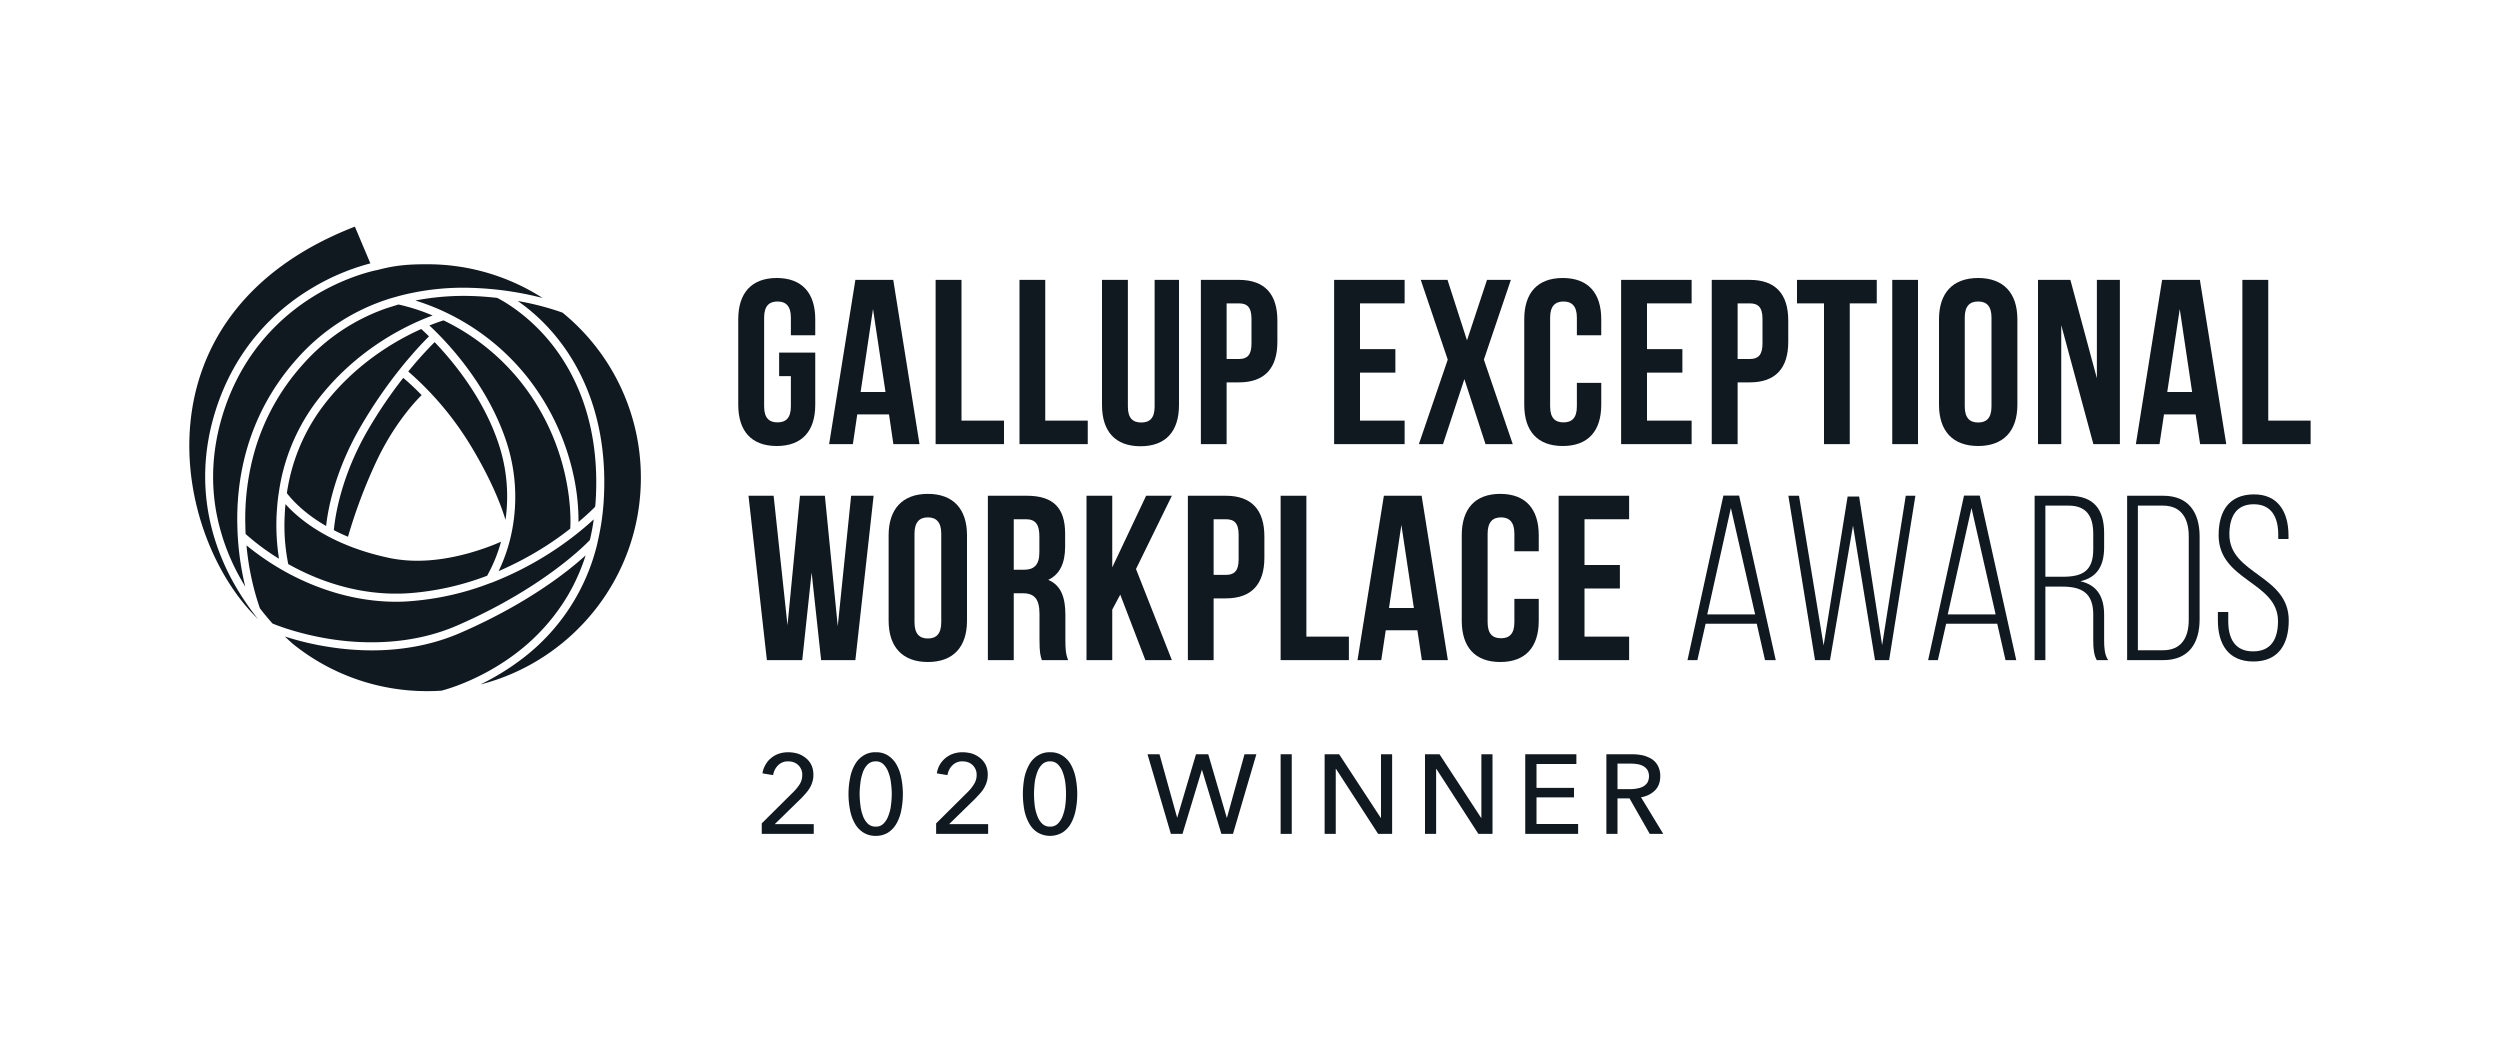 <svg id="Layer_2" data-name="Layer 2" xmlns="http://www.w3.org/2000/svg" viewBox="0 0 2000 850"><defs><style>.cls-1{fill:#101920;}</style></defs><path class="cls-1" d="M322.6,302.3a363.3,363.3,0,0,0-27.5,40.4c-23.1,39.1-27.3,73-28,81.4,3.4,1.8,7.2,3.6,11.3,5.3a416.1,416.1,0,0,1,22.2-59.2c14.3-30.8,31.7-49.2,36.7-54.1A193.4,193.4,0,0,0,322.6,302.3Z"/><path class="cls-1" d="M227.8,411.6a156.5,156.5,0,0,0,2.8,39.7l2.8,1.5c21.6,11.7,55.7,24.9,96,21.6a220.5,220.5,0,0,0,60.3-13.8,119.6,119.6,0,0,0,11.1-27.2c-10.7,4.7-37.9,15.2-66.9,15.2a112.6,112.6,0,0,1-20.8-1.9c-49.6-10.1-74.9-32.4-84.7-43.4C228.1,406.2,227.9,409,227.8,411.6Z"/><path class="cls-1" d="M257,326.8a152,152,0,0,0-27.5,67.7c1.8,2.4,7.5,9.5,18.2,17.6a131.7,131.7,0,0,0,13.2,8.7c1.3-12.2,6.7-44.3,28.7-81.4a379.9,379.9,0,0,1,30-43.7h0c3-3.8,5.8-7.2,8.3-10,6.9-8.2,12.4-13.7,15.3-16.6-2.7-2.7-4.9-4.7-6.2-5.9C316.4,272.4,282.9,291.6,257,326.8Z"/><path class="cls-1" d="M398.6,354.2c-12.2-36.2-36.2-65.2-50.9-80.5a311.1,311.1,0,0,0-21.1,23.5,250.4,250.4,0,0,1,50.8,60.7c16,26.7,23.5,46.4,27,58A132.9,132.9,0,0,0,398.6,354.2Z"/><path class="cls-1" d="M302.7,215.9h-.3c-.2,0-24,4.3-51.1,20.9-24.9,15.2-57.8,44.2-73.4,95.8-7.7,25.5-9.4,51.1-5.1,75.9a172.2,172.2,0,0,0,21.8,58.1c.5.9,1,1.8,1.6,2.7a228.3,228.3,0,0,1-6.3-47.7c-1.1-36,6.4-88.5,47.8-134.7a164.6,164.6,0,0,1,69.5-46.5c3.5-1.2,7-2.3,10.6-3.2,0-.1.1-.1.2-.1a201.6,201.6,0,0,1,59.5-6.8,257.5,257.5,0,0,1,56.6,8.1,170.7,170.7,0,0,0-92.4-27c-15.1,0-25.1.8-39,4.4Z"/><path class="cls-1" d="M366,500.3C433.2,471,467.3,436.9,471.9,432c1.3-5.4,2.3-10.9,3.1-16.5a257.3,257.3,0,0,1-34.9,26.8,264.9,264.9,0,0,1-46.7,23.8,2.9,2.9,0,0,1-1,.3,223.1,223.1,0,0,1-62.5,14.4c-4.3.4-8.7.6-12.9.6-36.3,0-66.8-12.2-86.9-23a210.9,210.9,0,0,1-32.9-22.1,213.3,213.3,0,0,0,10.7,50.3c3.5,4.6,6.9,8.6,10.1,12.2,3.5,1.5,21.6,8.6,46.7,12.5S328.6,516.6,366,500.3Z"/><path class="cls-1" d="M189,470c-17.8-30.4-35.3-79.2-17.3-139.1,16.2-53.8,50.6-83.9,76.5-99.6a179.4,179.4,0,0,1,48.1-20.6l-12.4-29.4c-179,69.5-146.3,247.3-77.5,313.9A211.3,211.3,0,0,1,189,470Z"/><path class="cls-1" d="M456.2,422.9c.6-9.2,1.8-64.9-39.3-117a177.4,177.4,0,0,0-62.1-49.6c-1.9.6-5.9,1.9-11.3,4.1,11.6,10.7,45.4,44.9,61.2,91.7a141.3,141.3,0,0,1,3.1,80.5,133.2,133.2,0,0,1-8.9,24.3A265.9,265.9,0,0,0,436.4,437,242.1,242.1,0,0,0,456.2,422.9Z"/><path class="cls-1" d="M450,250.1a219.3,219.3,0,0,0-35.8-9.3,150.3,150.3,0,0,1,30.5,28.3c19.8,24.1,42.5,66.6,38.2,132.6A196.2,196.2,0,0,1,478,434a1.7,1.7,0,0,1-.1.7,163.3,163.3,0,0,1-61.6,93.4,199.3,199.3,0,0,1-32,19.5c73.8-18.9,128.4-85.8,128.4-165.4A170.1,170.1,0,0,0,450,250.1Z"/><path class="cls-1" d="M354.4,552.2c.3-.1,29-7.3,58.2-29.4a161.2,161.2,0,0,0,41.4-46,155.6,155.6,0,0,0,14.5-32.5c-14.3,13-46.7,38.7-100,61.9-24.5,10.7-49.4,14.1-71.1,14.1a222.9,222.9,0,0,1-33.9-2.7,227.5,227.5,0,0,1-35.6-8.4c2.8,2.7,5,4.7,6.5,6a170.6,170.6,0,0,0,107.3,37.7c3.9,0,7.9-.1,11.8-.4A3.2,3.2,0,0,1,354.4,552.2Z"/><path class="cls-1" d="M476.1,405.4c.2-1.4.3-2.7.4-4.1,4.1-63.8-17.6-104.7-36.5-127.8s-39.1-33.6-42.3-35.2c-6.5-.7-13.4-1.3-20.6-1.5a204.5,204.5,0,0,0-44.8,3.6A184.6,184.6,0,0,1,422,301.9a192.7,192.7,0,0,1,37.9,83.7,171.2,171.2,0,0,1,2.9,32C470,411.5,474.6,407,476.1,405.4Z"/><path class="cls-1" d="M309.2,246.6a158.5,158.5,0,0,0-66.7,44.7,177.5,177.5,0,0,0-38,66.9,197.3,197.3,0,0,0-8.2,63.3c0,2,.1,3.8.2,5.7A188.5,188.5,0,0,0,223.2,447a175.6,175.6,0,0,1-1.9-35.5c.3-5,.7-10.6,1.6-16.5a.7.7,0,0,1,.1-.5A157.9,157.9,0,0,1,251.8,323c32.9-44.7,76.4-64.1,94.3-70.6a156,156,0,0,0-27.3-8.8Z"/><path class="cls-1" d="M623.3,282.1h28.9v41.7c0,21-10.5,33-30.8,33s-30.8-12-30.8-33V255.4c0-21,10.6-33,30.8-33s30.8,12,30.8,33v12.8H632.7V254.1c0-9.4-4.1-12.9-10.7-12.9s-10.7,3.5-10.7,12.9v71c0,9.4,4.1,12.8,10.7,12.8s10.7-3.4,10.7-12.8V300.9h-9.4Z"/><path class="cls-1" d="M735.6,355.3H714.7l-3.5-23.8H685.8l-3.5,23.8h-19l21-131.4h30.3Zm-47.1-41.7h19.9l-10-66.4Z"/><path class="cls-1" d="M748.5,223.9h20.7V336.5h34v18.8H748.5Z"/><path class="cls-1" d="M815.6,223.9h20.6V336.5h34v18.8H815.6Z"/><path class="cls-1" d="M902.3,223.9V325.3c0,9.4,4.1,12.7,10.7,12.7s10.7-3.3,10.7-12.7V223.9h19.5V324c0,21-10.5,33-30.8,33s-30.8-12-30.8-33V223.9Z"/><path class="cls-1" d="M1021.9,256.4v17.1c0,21-10.1,32.4-30.8,32.4h-9.8v49.4H960.7V223.9h30.4C1011.8,223.9,1021.9,235.3,1021.9,256.4Zm-40.6-13.7v44.5h9.8c6.6,0,10.1-3,10.1-12.4V255.1c0-9.4-3.5-12.4-10.1-12.4Z"/><path class="cls-1" d="M1088,279.3h28.3v18.8H1088v38.4h35.7v18.8h-56.4V223.9h56.4v18.8H1088Z"/><path class="cls-1" d="M1208.7,223.9l-21.6,63.8,23.1,67.6h-21.8l-16.9-52-17.1,52h-19.3l23.1-67.6-21.6-63.8H1158l15.6,48.4,16-48.4Z"/><path class="cls-1" d="M1281,306.3v17.5c0,21-10.5,33-30.8,33s-30.8-12-30.8-33V255.4c0-21,10.5-33,30.8-33s30.8,12,30.8,33v12.8h-19.5V254.1c0-9.4-4.2-12.9-10.7-12.9s-10.7,3.5-10.7,12.9v71c0,9.4,4.1,12.8,10.7,12.8s10.7-3.4,10.7-12.8V306.3Z"/><path class="cls-1" d="M1317.6,279.3h28.3v18.8h-28.3v38.4h35.7v18.8h-56.4V223.9h56.4v18.8h-35.7Z"/><path class="cls-1" d="M1430.6,256.4v17.1c0,21-10.1,32.4-30.8,32.4h-9.7v49.4h-20.7V223.9h30.4C1420.5,223.9,1430.6,235.3,1430.6,256.4Zm-40.5-13.7v44.5h9.7c6.6,0,10.2-3,10.2-12.4V255.1c0-9.4-3.6-12.4-10.2-12.4Z"/><path class="cls-1" d="M1437.6,223.9h63.8v18.8h-21.6V355.3h-20.6V242.7h-21.6Z"/><path class="cls-1" d="M1513.8,223.9h20.6V355.3h-20.6Z"/><path class="cls-1" d="M1551.2,255.4c0-21,11-33,31.3-33s31.4,12,31.4,33v68.4c0,21-11.1,33-31.4,33s-31.3-12-31.3-33Zm20.6,69.7c0,9.4,4.1,12.9,10.7,12.9s10.7-3.5,10.7-12.9v-71c0-9.4-4.1-12.9-10.7-12.9s-10.7,3.5-10.7,12.9Z"/><path class="cls-1" d="M1649,260.1v95.2h-18.6V223.9h25.9l21.2,78.7V223.9h18.4V355.3h-21.2Z"/><path class="cls-1" d="M1781,355.3h-20.9l-3.6-23.8h-25.3l-3.6,23.8h-18.9l21-131.4h30.2Zm-47.2-41.7h19.9l-9.9-66.4Z"/><path class="cls-1" d="M1793.9,223.9h20.7V336.5h33.9v18.8h-54.6Z"/><path class="cls-1" d="M649.3,458l-7.5,70.1H613.5L598.8,396.6h20.1L630,500.3l10-103.7h19.9L670.2,501l10.7-104.4h18L684.3,528.1H656.9Z"/><path class="cls-1" d="M710.9,428.2c0-21,11.1-33.1,31.4-33.1s31.3,12.1,31.3,33.1v68.3c0,21.1-11,33.1-31.3,33.1s-31.4-12-31.4-33.1Zm20.7,69.6c0,9.4,4.1,13,10.7,13s10.7-3.6,10.7-13V426.9c0-9.4-4.2-13-10.7-13s-10.7,3.6-10.7,13Z"/><path class="cls-1" d="M833.5,528.1c-1.1-3.4-1.9-5.5-1.9-16.2V491.3c0-12.2-4.1-16.7-13.5-16.7H811v53.5H790.3V396.6h31.2c21.4,0,30.6,10,30.6,30.3v10.3c0,13.5-4.3,22.3-13.5,26.7,10.3,4.3,13.7,14.2,13.7,27.9v20.3c0,6.4.2,11.1,2.2,16ZM811,415.4v40.4h8.1c7.7,0,12.4-3.4,12.4-13.9v-13c0-9.3-3.2-13.5-10.6-13.5Z"/><path class="cls-1" d="M896.2,475.7l-6.4,12v40.4H869.2V396.6h20.6v57.3l27.1-57.3h20.6l-28.7,58.6,28.7,72.9H916.3Z"/><path class="cls-1" d="M1011.5,429.1v17.1c0,21-10.1,32.5-30.8,32.5h-9.8v49.4H950.3V396.6h30.4C1001.4,396.6,1011.5,408.1,1011.5,429.1Zm-40.6-13.7v44.5h9.8c6.6,0,10.2-3,10.2-12.4V427.8c0-9.4-3.6-12.4-10.2-12.4Z"/><path class="cls-1" d="M1024.5,396.6h20.6V509.3h34v18.8h-54.6Z"/><path class="cls-1" d="M1158.3,528.1h-20.8l-3.6-23.9h-25.3l-3.6,23.9h-19l21.1-131.5h30.2Zm-47.1-41.7h19.9l-10-66.5Z"/><path class="cls-1" d="M1231,479.1v17.4c0,21.1-10.5,33.1-30.8,33.1s-30.8-12-30.8-33.1V428.2c0-21,10.5-33.1,30.8-33.1s30.8,12.1,30.8,33.1V441h-19.5V426.9c0-9.4-4.2-13-10.7-13s-10.7,3.6-10.7,13v70.9c0,9.4,4.1,12.8,10.7,12.8s10.7-3.4,10.7-12.8V479.1Z"/><path class="cls-1" d="M1267.6,452h28.3v18.8h-28.3v38.5h35.7v18.8h-56.4V396.6h56.4v18.8h-35.7Z"/><path class="cls-1" d="M1364.5,499l-6.6,29.1H1350l28.7-131.6h12.6l29.3,131.6H1412l-6.6-29.1Zm1.3-7.5h38.3l-19.4-85.1Z"/><path class="cls-1" d="M1464,528.1h-12l-21.3-131.5h8.5l19.7,119.8,19.2-119.2h9.2l18.4,118.9,18.9-119.5h7.7l-21,131.5H1500l-17.6-107.6Z"/><path class="cls-1" d="M1556.9,499l-6.6,29.1h-7.8l28.7-131.6h12.6L1613,528.1h-8.6l-6.6-29.1Zm1.3-7.5h38.3l-19.3-85.1Z"/><path class="cls-1" d="M1655.1,396.6c20.1,0,28.2,11.1,28.2,29.7v11.5c0,15.4-6,24.2-19,27.2,13.5,3,19,12.6,19,26.8v20.5c0,5.4.3,11.5,3.2,15.8h-9.1c-2.2-4-2.8-8.7-2.8-15.8V491.6c0-17.4-9.5-22.3-24.6-22.3h-13.7v58.8h-8.6V396.6Zm-4.9,64.8c15.4,0,24.4-4.3,24.4-21.9V427.1c0-14.1-5.4-22.6-19.7-22.6h-18.6v56.9Z"/><path class="cls-1" d="M1730.6,396.6c20.3,0,29.1,13.4,29.1,32.7v66.1c0,19.3-8.8,32.7-29.1,32.7h-28.9V396.6Zm-.2,123.6c14.6,0,20.6-10,20.6-24.4V428.9c0-14.4-6.2-24.4-20.6-24.4h-20.1V520.2Z"/><path class="cls-1" d="M1830.8,428.4v2.8h-8.2v-3.4c0-13.9-5.3-24.4-19.6-24.4s-19.5,10.3-19.5,24.2c0,31.9,47.5,32.5,47.5,68.7,0,19-8.2,32.9-28.3,32.9s-28.4-13.9-28.4-32.9v-6.7h8.3v7.3c0,14.1,5.4,24.2,19.9,24.2s19.9-10.1,19.9-24.2c0-31.5-47.5-32.1-47.5-68.7,0-19.7,8.6-32.5,28-32.7S1830.8,409.4,1830.8,428.4Z"/><path class="cls-1" d="M651,667.1H609.4v-8.4l25.4-25.2a36.7,36.7,0,0,0,5-6.2,13.8,13.8,0,0,0,2-7.3,10.4,10.4,0,0,0-6.9-10.2,12.7,12.7,0,0,0-4.4-.7,10.9,10.9,0,0,0-8,3.1,14.2,14.2,0,0,0-4,7.9l-8.5-1.4a17.2,17.2,0,0,1,2.3-6.7,17.7,17.7,0,0,1,4.4-5.4A19.5,19.5,0,0,1,623,603a23.3,23.3,0,0,1,7.6-1.2,27.4,27.4,0,0,1,7.6,1.1,19.8,19.8,0,0,1,6.4,3.5,15.5,15.5,0,0,1,4.5,5.6,18,18,0,0,1,1.6,7.9,16.9,16.9,0,0,1-.8,5.6,18.6,18.6,0,0,1-2.2,5,26.6,26.6,0,0,1-3.3,4.4q-1.8,2.1-3.9,4.2l-20.7,20.2H651Z"/><path class="cls-1" d="M700.6,601.8a17.5,17.5,0,0,1,9.8,2.6,20.8,20.8,0,0,1,6.7,7.1,33.9,33.9,0,0,1,3.9,10.7,66.2,66.2,0,0,1,0,26.1,33.9,33.9,0,0,1-3.9,10.7,20.8,20.8,0,0,1-6.7,7.1,18.4,18.4,0,0,1-9.8,2.6,18.1,18.1,0,0,1-9.8-2.6A20.2,20.2,0,0,1,684,659a33.9,33.9,0,0,1-3.9-10.7,66.2,66.2,0,0,1,0-26.1,33.9,33.9,0,0,1,3.9-10.7,20.2,20.2,0,0,1,6.8-7.1A17.3,17.3,0,0,1,700.6,601.8Zm0,7.3a8.8,8.8,0,0,0-6.5,2.5,16.9,16.9,0,0,0-3.9,6.5,36.5,36.5,0,0,0-1.9,8.5,66.7,66.7,0,0,0-.6,8.6,68.2,68.2,0,0,0,.6,8.7,35.6,35.6,0,0,0,1.9,8.4,16.9,16.9,0,0,0,3.9,6.5,8.8,8.8,0,0,0,6.5,2.5,8.2,8.2,0,0,0,6.3-2.5,16.9,16.9,0,0,0,3.9-6.5,31.3,31.3,0,0,0,2-8.4,68.2,68.2,0,0,0,.6-8.7,66.7,66.7,0,0,0-.6-8.6,32.1,32.1,0,0,0-2-8.5,16.9,16.9,0,0,0-3.9-6.5A8.2,8.2,0,0,0,700.6,609.1Z"/><path class="cls-1" d="M790.5,667.1H748.9v-8.4l25.4-25.2a31.8,31.8,0,0,0,4.9-6.2,13,13,0,0,0,2.1-7.3,10.4,10.4,0,0,0-6.9-10.2,13.1,13.1,0,0,0-4.4-.7,10.7,10.7,0,0,0-8,3.1,13.6,13.6,0,0,0-4,7.9l-8.5-1.4a18.9,18.9,0,0,1,2.2-6.7,20.1,20.1,0,0,1,10.8-9,23.3,23.3,0,0,1,7.6-1.2,27.9,27.9,0,0,1,7.6,1.1,20.9,20.9,0,0,1,6.4,3.5,16.6,16.6,0,0,1,4.5,5.6,18,18,0,0,1,1.6,7.9,19.9,19.9,0,0,1-.8,5.6,22.4,22.4,0,0,1-2.2,5,26.6,26.6,0,0,1-3.3,4.4c-1.2,1.4-2.6,2.8-3.9,4.2l-20.7,20.2h31.2Z"/><path class="cls-1" d="M840.1,601.8a17.2,17.2,0,0,1,9.7,2.6,20.2,20.2,0,0,1,6.8,7.1,36.6,36.6,0,0,1,3.9,10.7,66.2,66.2,0,0,1,0,26.1,36.6,36.6,0,0,1-3.9,10.7,20.2,20.2,0,0,1-6.8,7.1,19.6,19.6,0,0,1-19.5,0,19.3,19.3,0,0,1-6.8-7.1,36.6,36.6,0,0,1-4-10.7,71.6,71.6,0,0,1,0-26.1,36.6,36.6,0,0,1,4-10.7,19.3,19.3,0,0,1,6.8-7.1A17.3,17.3,0,0,1,840.1,601.8Zm0,7.3a8.7,8.7,0,0,0-6.5,2.5,16.9,16.9,0,0,0-3.9,6.5,36.5,36.5,0,0,0-2,8.5c-.3,3.1-.5,5.9-.5,8.6s.2,5.6.5,8.7a35.6,35.6,0,0,0,2,8.4,16.9,16.9,0,0,0,3.9,6.5,8.7,8.7,0,0,0,6.5,2.5,8.4,8.4,0,0,0,6.3-2.5,16.9,16.9,0,0,0,3.9-6.5,35.6,35.6,0,0,0,2-8.4,67.2,67.2,0,0,0,.5-8.7,65.8,65.8,0,0,0-.5-8.6,36.5,36.5,0,0,0-2-8.5,16.9,16.9,0,0,0-3.9-6.5A8.4,8.4,0,0,0,840.1,609.1Z"/><path class="cls-1" d="M941.7,654.1h.1l15-50.7h9.8l14.8,50.7h.2l14-50.7h9.5l-18.7,63.7h-9.3l-15.5-51.2h-.1L946,667.1h-9.3L918,603.4h9.6Z"/><path class="cls-1" d="M1033.4,667.1h-8.9V603.4h8.9Z"/><path class="cls-1" d="M1104.6,654.3h.2V603.4h8.9v63.7h-11.2l-33.7-52h-.2v52h-8.9V603.4h11.6Z"/><path class="cls-1" d="M1184.9,654.3h.2V603.4h8.9v63.7h-11.3l-33.6-52h-.2v52H1140V603.4h11.6Z"/><path class="cls-1" d="M1229.2,659.2h33.3v7.9h-42.3V603.4h40.9v7.8h-31.9v19.1h30v7.6h-30Z"/><path class="cls-1" d="M1294,667.1h-8.9V603.4h20.5a41.4,41.4,0,0,1,8.7.9,24.8,24.8,0,0,1,7.2,3,14.5,14.5,0,0,1,4.9,5.5,17.1,17.1,0,0,1,1.8,8.2c0,4.7-1.4,8.5-4.3,11.4a20.1,20.1,0,0,1-11.1,5.4l17.8,29.3h-10.8l-16.2-28.4H1294Zm0-35.8h10.3a26.5,26.5,0,0,0,5.8-.6,14.4,14.4,0,0,0,4.8-1.7,9.8,9.8,0,0,0,3.2-3.2,11,11,0,0,0,0-9.6,10.2,10.2,0,0,0-3.1-3.1,14.7,14.7,0,0,0-4.6-1.7,32.1,32.1,0,0,0-5.5-.5H1294Z"/></svg>